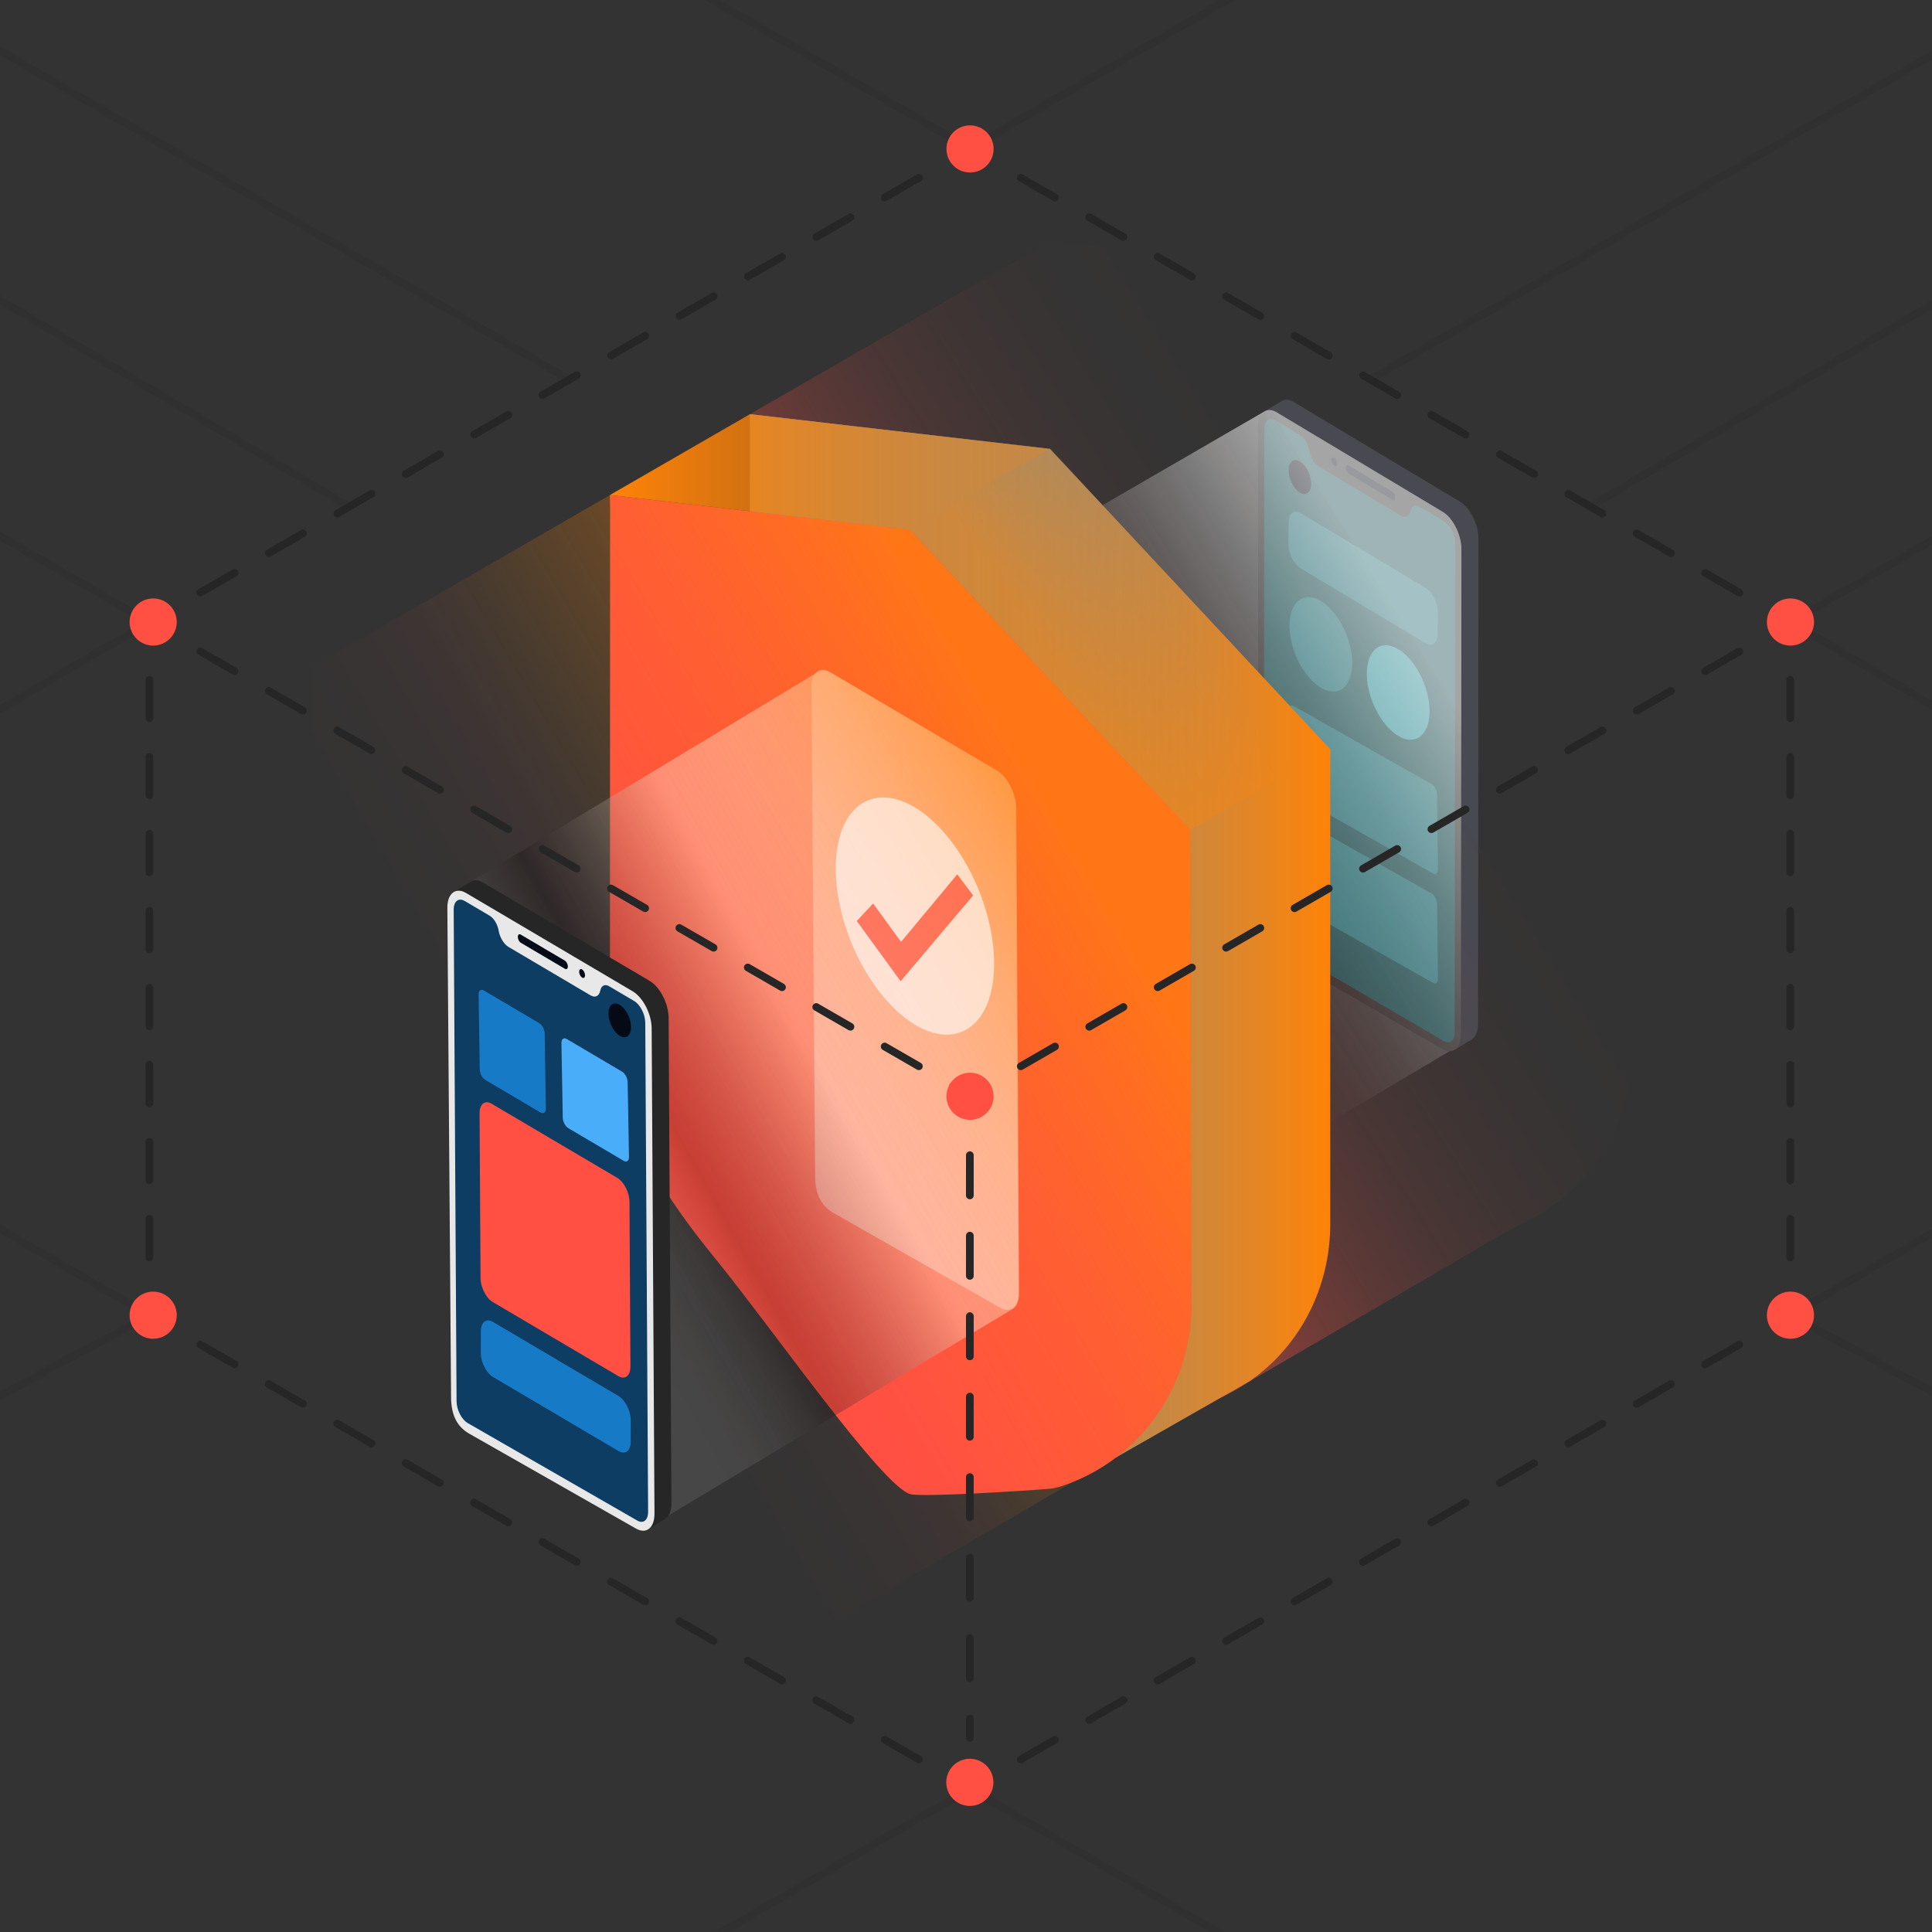 <svg xmlns="http://www.w3.org/2000/svg" xmlns:xlink="http://www.w3.org/1999/xlink" id="Ebene_2" data-name="Ebene 2" viewBox="0 0 1254.23 1254.23"><rect x="0" y="0" width="1254.23" height="1254.23" fill="#333333" stroke="none"/><defs fill="#000000"><style> .cls-1 { clip-path: url(#clippath); } .cls-2, .cls-3, .cls-4, .cls-5, .cls-6, .cls-7, .cls-8, .cls-9, .cls-10, .cls-11, .cls-12, .cls-13, .cls-14, .cls-15, .cls-16, .cls-17, .cls-18, .cls-19, .cls-20, .cls-21, .cls-22, .cls-23, .cls-24 { stroke-width: 0px; } .cls-2, .cls-25, .cls-26, .cls-27, .cls-28, .cls-29, .cls-30, .cls-31, .cls-32 { fill: none; } .cls-3 { fill: url(#Unbenannter_Verlauf_19-2); } .cls-3, .cls-7, .cls-24 { opacity: .5; } .cls-25 { stroke-dasharray: 0 0 25.65 25.65; } .cls-25, .cls-33, .cls-26, .cls-27, .cls-28, .cls-29, .cls-30, .cls-31, .cls-32 { stroke-miterlimit: 10; } .cls-25, .cls-26, .cls-27, .cls-28, .cls-29, .cls-30, .cls-31 { stroke-linecap: round; } .cls-25, .cls-26, .cls-27, .cls-28, .cls-29, .cls-30, .cls-31, .cls-32 { stroke-width: 5px; } .cls-25, .cls-28, .cls-29, .cls-30 { stroke: #262626; } .cls-4 { fill: url(#linear-gradient); } .cls-4, .cls-6 { opacity: .75; } .cls-33 { fill: #ff5043; stroke: #ff5043; stroke-width: 4px; } .cls-5 { opacity: .4; } .cls-5, .cls-21 { fill: #ffffff; } .cls-6 { fill: url(#Unbenannter_Verlauf_27); } .cls-26 { stroke-dasharray: 0 0 25 25; } .cls-26, .cls-27, .cls-31, .cls-32 { stroke: #262626; } .cls-34 { opacity: .61; } .cls-7 { fill: url(#linear-gradient-3); } .cls-8 { fill: url(#Unbenannter_Verlauf_26); } .cls-9 { fill: url(#linear-gradient-4); } .cls-10 { fill: url(#linear-gradient-2); } .cls-29 { stroke-dasharray: 0 0 26.12 26.12; } .cls-30, .cls-31 { stroke-dasharray: 0 0 25.65 25.65; } .cls-11 { fill: #4aadf9; } .cls-12 { fill: #262626; } .cls-13 { fill: #484951; } .cls-14 { fill: #0d3d63; } .cls-15 { fill: #ff5043; } .cls-16 { fill: #ff5043; } .cls-17 { fill: #174a4d; } .cls-18 { fill: #177ac6; } .cls-19 { fill: #246d73; } .cls-20 { fill: #32939a; } .cls-22 { fill: #e8e8e9; } .cls-23 { fill: #040b16; } .cls-32 { opacity: .2; } .cls-24 { fill: url(#Unbenannter_Verlauf_19); } </style><clipPath id="clippath" fill="#000000"><rect class="cls-2" width="1254.23" height="1254.23" fill="#000000"/></clipPath><linearGradient id="linear-gradient" x1="554.83" y1="669.41" x2="932.81" y2="438.91" gradientUnits="userSpaceOnUse" fill="#000000"><stop offset=".51" stop-color="#ffffff" stop-opacity="0" fill="#000000"/><stop offset=".56" stop-color="#fefefe" stop-opacity=".03" fill="#000000"/><stop offset=".64" stop-color="#fefefe" stop-opacity=".11" fill="#000000"/><stop offset=".73" stop-color="#fdfdfd" stop-opacity=".25" fill="#000000"/><stop offset=".83" stop-color="#fcfcfc" stop-opacity=".43" fill="#000000"/><stop offset=".94" stop-color="#fafafb" stop-opacity=".67" fill="#000000"/><stop offset="1" stop-color="#fafafb" stop-opacity=".8" fill="#000000"/></linearGradient><linearGradient id="Unbenannter_Verlauf_26" data-name="Unbenannter Verlauf 26" x1="496.49" y1="310.56" x2="-54.18" y2="656.08" gradientTransform="translate(570.37 15)" gradientUnits="userSpaceOnUse" fill="#000000"><stop offset=".24" stop-color="#ff5043" stop-opacity="0" fill="#000000"/><stop offset=".38" stop-color="#ff5043" stop-opacity=".01" fill="#000000"/><stop offset=".48" stop-color="#ff5043" stop-opacity=".05" fill="#000000"/><stop offset=".57" stop-color="#ff5043" stop-opacity=".11" fill="#000000"/><stop offset=".65" stop-color="#ff5043" stop-opacity=".2" fill="#000000"/><stop offset=".73" stop-color="#ff5043" stop-opacity=".32" fill="#000000"/><stop offset=".8" stop-color="#ff5043" stop-opacity=".46" fill="#000000"/><stop offset=".87" stop-color="#ff5043" stop-opacity=".63" fill="#000000"/><stop offset=".94" stop-color="#ff5043" stop-opacity=".81" fill="#000000"/><stop offset="1" stop-color="#ff5043" fill="#000000"/></linearGradient><linearGradient id="linear-gradient-2" x1="486.84" y1="607.49" x2="863.57" y2="607.49" gradientUnits="userSpaceOnUse" fill="#000000"><stop offset="0" stop-color="#1e98f6" fill="#000000"/><stop offset="1" stop-color="#ff8308" fill="#000000"/></linearGradient><linearGradient id="Unbenannter_Verlauf_19" data-name="Unbenannter Verlauf 19" x1="690.74" y1="439.57" x2="764.78" y2="389.9" gradientUnits="userSpaceOnUse" fill="#000000"><stop offset="0" stop-color="#ff8308" fill="#000000"/><stop offset="1" stop-color="#ff8308" stop-opacity="0" fill="#000000"/></linearGradient><linearGradient id="Unbenannter_Verlauf_19-2" data-name="Unbenannter Verlauf 19" x1="486.84" y1="607.51" x2="864.35" y2="607.51" xlink:href="#Unbenannter_Verlauf_19" fill="#000000"/><linearGradient id="linear-gradient-3" x1="317.45" y1="802.73" x2="627.43" y2="628.56" gradientUnits="userSpaceOnUse" fill="#000000"><stop offset=".15" stop-color="#fafafb" stop-opacity=".2" fill="#000000"/><stop offset=".39" stop-color="#000000" stop-opacity=".45" fill="#000000"/><stop offset=".68" stop-color="#fdfdfd" stop-opacity=".75" fill="#000000"/><stop offset=".89" stop-color="#fefefe" stop-opacity=".93" fill="#000000"/><stop offset="1" stop-color="#ffffff" fill="#000000"/></linearGradient><linearGradient id="Unbenannter_Verlauf_27" data-name="Unbenannter Verlauf 27" x1="167.54" y1="864.71" x2="699.21" y2="550.94" gradientUnits="userSpaceOnUse" fill="#000000"><stop offset=".26" stop-color="#ff5043" stop-opacity="0" fill="#000000"/><stop offset=".4" stop-color="#ff5043" stop-opacity=".01" fill="#000000"/><stop offset=".51" stop-color="#ff5043" stop-opacity=".06" fill="#000000"/><stop offset=".6" stop-color="#ff8308" stop-opacity=".13" fill="#000000"/><stop offset=".68" stop-color="#ff8308" stop-opacity=".24" fill="#000000"/><stop offset=".77" stop-color="#ff8308" stop-opacity=".37" fill="#000000"/><stop offset=".84" stop-color="#ff8308" stop-opacity=".54" fill="#000000"/><stop offset=".92" stop-color="#ff8308" stop-opacity=".74" fill="#000000"/><stop offset=".99" stop-color="#ff8308" stop-opacity=".96" fill="#000000"/><stop offset="1" stop-color="#ff8308" fill="#000000"/></linearGradient><linearGradient id="linear-gradient-4" x1="395.92" y1="306.38" x2="681.58" y2="306.38" gradientUnits="userSpaceOnUse" fill="#000000"><stop offset="0" stop-color="#ff8308" fill="#000000"/><stop offset="1" stop-color="#ff8308" stop-opacity=".3" fill="#000000"/></linearGradient></defs><g id="_01_Benefits:_Secure" data-name="01 Benefits: Secure"><g class="cls-1"><g><line class="cls-32" x1="629.61" y1="1161.31" x2="1368.42" y2="1587.87" fill="#000000"/><line class="cls-32" x1="1162.22" y1="853.81" x2="1587.11" y2="608.63" fill="#000000"/><line class="cls-32" x1="1162.36" y1="403.87" x2="1587.11" y2="158.64" fill="#000000"/><line class="cls-32" x1="1032.43" y1="328.88" x2="1587.11" y2=".62" fill="#000000"/><line class="cls-32" x1="888.7" y1="246.87" x2="1587.11" y2="-156.36" fill="#000000"/><line class="cls-32" x1="1162.22" y1="853.81" x2="1587.11" y2="1082.99" fill="#000000"/><line class="cls-32" x1="629.61" y1="96.31" x2="1375.12" y2="-333.64" fill="#000000"/><line class="cls-32" x1="1162.22" y1="403.81" x2="1587.11" y2="652.62" fill="#000000"/><line class="cls-32" x1="629.61" y1="1161.31" x2="-109.2" y2="1587.87" fill="#000000"/><line class="cls-32" x1="97" y1="853.81" x2="-332.89" y2="605.75" fill="#000000"/><line class="cls-32" x1="96.86" y1="403.87" x2="-327.89" y2="158.64" fill="#000000"/><line class="cls-32" x1="226.79" y1="328.88" x2="-327.89" y2=".62" fill="#000000"/><line class="cls-32" x1="370.52" y1="246.87" x2="-327.89" y2="-156.36" fill="#000000"/><line class="cls-32" x1="97" y1="853.81" x2="-327.89" y2="1082.99" fill="#000000"/><line class="cls-32" x1="629.61" y1="96.31" x2="-115.9" y2="-333.64" fill="#000000"/><line class="cls-32" x1="97" y1="403.81" x2="-332.89" y2="655.54" fill="#000000"/><g><path class="cls-13" d="M820.49,267.28l11.95-7.21h0c2.07-.99,4.67-.76,7.5.93l107.7,64.54c6.74,4.04,12.19,14.86,12.19,24.17l-.31,315c0,4.81-1.47,8.28-3.81,9.95,0,0-11.95,7.21-11.95,7.21l-123.25-414.59Z" fill="#000000"/><path class="cls-12" d="M828.6,618.71l107.65,62.22c6.74,4.04,12.21-.23,12.22-9.54l.31-315c0-9.31-5.45-20.13-12.19-24.17l-107.7-64.54c-6.74-4.04-12.21.23-12.22,9.54l.25,316.6c-.25,14.4,4.93,20.85,11.67,24.89Z" fill="#000000"/><g><path class="cls-23" d="M904.01,319.25l-28.51-17.08c-1.06-.63-1.91.04-1.92,1.5h0c0,1.46.85,3.16,1.91,3.79l28.51,17.08c1.06.63,1.91-.04,1.92-1.5h0c0-1.46-.85-3.16-1.91-3.79Z" fill="#000000"/><ellipse class="cls-23" cx="866.16" cy="299.65" rx="1.67" ry="3.03" transform="translate(-49.45 340.75) rotate(-21.65)" fill="#000000"/></g><path class="cls-17" d="M827.93,272.84l16.19,9.7c2.72,1.63,5.09,5.62,5.75,9.68h0c.73,4.47,3.33,8.86,6.32,10.65l26.54,15.91,26.54,15.91c2.99,1.79,5.6.53,6.34-3.06h0c.67-3.27,3.04-4.41,5.76-2.79l16.19,9.7c3.93,2.35,7.11,8.69,7.11,14.16l-.31,317.46c0,5.46-3.2,7.99-7.13,5.63l-109.62-64.03c-3.93-2.35-7.11-8.69-7.11-14.16l.31-319.12c0-5.46,3.2-7.99,7.13-5.63Z" fill="#000000"/><ellipse class="cls-23" cx="843.88" cy="309.64" rx="6.38" ry="11.56" transform="translate(-54.71 333.24) rotate(-21.65)" fill="#000000"/><ellipse class="cls-20" cx="907.72" cy="449.5" rx="17.78" ry="32.21" transform="translate(-101.81 366.66) rotate(-21.65)" fill="#000000"/><ellipse class="cls-19" cx="857.5" cy="418.26" rx="17.78" ry="32.21" transform="translate(-93.83 345.93) rotate(-21.65)" fill="#000000"/><path class="cls-19" d="M844.31,368.94l81.13,48.61c4.36,2.61,7.9-.15,7.9-6.17l.11-13.98c0-6.02-3.52-13.02-7.88-15.64l-81.13-48.61c-4.36-2.61-7.9.15-7.9,6.17l-.11,13.98c0,6.02,3.52,13.02,7.88,15.64Z" fill="#000000"/><path class="cls-19" d="M840.51,516.25l89.54,50.64c1.93,1.15,3.46-.02,3.43-2.63l-.54-48.45c-.03-2.6-1.61-5.65-3.54-6.8l-89.54-50.64c-1.93-1.15-3.46.02-3.43,2.63l.54,48.45c.03,2.6,1.61,5.65,3.54,6.8Z" fill="#000000"/><path class="cls-19" d="M840.51,587.29l89.54,50.64c1.93,1.15,3.46-.02,3.43-2.63l-.54-48.45c-.03-2.6-1.61-5.65-3.54-6.8l-89.54-50.64c-1.93-1.15-3.46.02-3.43,2.63l.54,48.45c.03,2.6,1.61,5.65,3.54,6.8Z" fill="#000000"/></g><path class="cls-4" d="M944.65,341.28v-.02s-.01,0-.01,0c-2.15-3.9-4.96-7.19-8.05-9.04l-107.7-64.54c-3.25-1.95-6.2-1.95-8.39-.39h-.01s-314.44,182.21-314.44,182.21l83.14,441.19,351.52-208.05v-.21c4.53.24,7.73-3.92,7.74-11.04l.31-315c0-5.03-1.59-10.5-4.12-15.1Z" fill="#000000"/><path class="cls-8" d="M1059.23,682.07v-15.05s-.78-293.15-.78-293.15h-.01s-181.9-196.09-181.9-196.09l-194.86-21.38-194.85,112.49c0,2.86.12,5.49.12,8.35,0,106.76-.09,206.37-.09,313.14,0,29.96,2.98,58.41,13.91,86.73,4.65,12.06,10.29,23.39,16.64,34.27v.03s.05.06.05.06c11.38,19.48,25.05,37.44,39.51,55.24,35.57,43.76,106.81,145.85,124.91,150.73.43.12,1.06.21,1.84.29h0c13.39,1.35,75.13-2.62,88.89-3.82,3.18-.28,7.6-1.58,12.81-3.58,8.83-3.39,17.1-7.74,24.7-12.9h0s172.78-100.65,172.78-100.65l.02-.03c46.24-19.02,76.31-64.47,76.28-114.66Z" fill="#000000"/><path class="cls-10" d="M863.57,794.47v-15.05s0-293.03,0-293.03l-181.9-194.99-194.83-22.51c0,2.86.09,5.49.09,8.35,0,106.76-.09,206.37-.09,313.14,0,29.96,2.98,58.41,13.91,86.73,13,33.69,33.65,61.85,56.21,89.6,35.57,43.76,106.81,145.85,124.91,150.73,3.8,1.02,21.8.53,41.01-.4l1.64,29.09,67.9-38.75q8.53-4.75,19.04-10.87l.15-.09v-.03c32.65-22.84,51.99-60.83,51.97-101.9Z" fill="#000000"/><polygon class="cls-24" points="681.67 291.39 863.56 486.39 772.67 538.86 590.76 343.89 616.62 328.89 681.67 291.39" fill="#000000"/><path class="cls-3" d="M773.44,832.03l-.81-293.15-181.86-195-103.85-11.95c0-18.06,0-36.25,0-54.66,0-2.86-.09-5.52-.09-8.38l194.83,22.51,181.9,195.03.78,293.12v15.05c.03,41.07-21.05,79.51-53.69,102.35l-86.14,49.18v-.02c30.39-23.06,48.96-59.58,48.94-99.02v-15.05" fill="#000000"/><path class="cls-16" d="M773.49,832.07v15.05c.03,51.16-31.18,97.41-78.94,115.75-5.21,2-9.63,3.3-12.81,3.58-14.56,1.27-82.9,5.64-90.74,3.53-18.11-4.88-89.35-106.97-124.91-150.73-22.56-27.75-43.21-55.91-56.21-89.6-10.93-28.33-13.91-56.77-13.91-86.73,0-106.76.09-206.37.09-313.14,0-2.86-.15-5.55-.15-8.4l194.89,22.57,181.82,194.94.85,293.19Z" fill="#000000"/><path class="cls-5" d="M541.01,787.37l108.07,61.49c6.77,3.99,12.21-.32,12.15-9.63l-1.83-315c-.05-9.31-5.58-20.09-12.35-24.09l-108.13-63.8c-6.77-3.99-12.21.32-12.15,9.63l2.4,316.59c-.15,14.4,5.08,20.81,11.84,24.81Z" fill="#000000"/><path class="cls-7" d="M306.06,572.08l225.74-136.33h0c2.06-1.01,4.67-.79,7.51.88l108.13,63.8c6.77,3.99,12.3,14.78,12.35,24.09l1.83,315c.03,4.81-1.41,8.29-3.75,9.97,0,0-223.87,134.3-223.87,134.3l-127.95-411.71Z" fill="#000000"/><path class="cls-6" d="M773.46,847.07v-15.05s-.83-293.12-.83-293.12l-181.86-195-194.85-22.5-194.86,112.5c0,2.86.12,5.48.12,8.34,0,106.76-.09,206.37-.09,313.14,0,29.96,2.98,58.41,13.91,86.73,4.65,12.06,10.29,23.39,16.64,34.27v.03s.05.06.05.06c11.38,19.48,25.05,37.44,39.51,55.24,35.57,43.76,106.81,145.85,124.91,150.73.43.12,1.06.21,1.84.29h0c13.39,1.35,75.13-2.62,88.89-3.82,3.18-.28,7.6-1.58,12.81-3.58,8.83-3.39,17.1-7.74,24.7-12.9h0s172.78-100.65,172.78-100.65l.02-.03c46.24-19.02,76.31-64.47,76.28-114.66Z" fill="#000000"/><g><line class="cls-27" x1="97" y1="403.81" x2="97" y2="416.31" fill="#000000"/><line class="cls-26" x1="97" y1="441.31" x2="97" y2="828.81" fill="#000000"/><line class="cls-27" x1="97" y1="841.31" x2="97" y2="853.81" fill="#000000"/></g><g><line class="cls-27" x1="629.61" y1="96.31" x2="618.78" y2="102.56" fill="#000000"/><line class="cls-31" x1="596.57" y1="115.39" x2="118.94" y2="391.15" fill="#000000"/><line class="cls-27" x1="107.83" y1="397.56" x2="97" y2="403.81" fill="#000000"/></g><g><line class="cls-27" x1="1162.22" y1="403.81" x2="1151.39" y2="397.56" fill="#000000"/><line class="cls-31" x1="1129.18" y1="384.74" x2="651.54" y2="108.98" fill="#000000"/><line class="cls-27" x1="640.43" y1="102.56" x2="629.61" y2="96.31" fill="#000000"/></g><g><line class="cls-27" x1="1162.22" y1="403.81" x2="1162.22" y2="416.31" fill="#000000"/><line class="cls-26" x1="1162.22" y1="441.31" x2="1162.22" y2="828.81" fill="#000000"/><line class="cls-27" x1="1162.22" y1="841.31" x2="1162.22" y2="853.81" fill="#000000"/></g><g><line class="cls-27" x1="629.61" y1="1161.31" x2="640.43" y2="1155.06" fill="#000000"/><line class="cls-31" x1="662.65" y1="1142.24" x2="1140.28" y2="866.48" fill="#000000"/><line class="cls-27" x1="1151.39" y1="860.06" x2="1162.22" y2="853.81" fill="#000000"/></g><g><line class="cls-28" x1="629.61" y1="711.31" x2="629.61" y2="723.81" fill="#000000"/><line class="cls-29" x1="629.61" y1="749.93" x2="629.61" y2="1102.57" fill="#000000"/><line class="cls-28" x1="629.61" y1="1115.63" x2="629.61" y2="1128.13" fill="#000000"/></g><g><line class="cls-27" x1="97" y1="853.81" x2="107.83" y2="860.06" fill="#000000"/><line class="cls-31" x1="130.04" y1="872.89" x2="607.68" y2="1148.65" fill="#000000"/><line class="cls-27" x1="618.78" y1="1155.06" x2="629.61" y2="1161.31" fill="#000000"/></g><g><line class="cls-28" x1="97" y1="403.81" x2="107.83" y2="410.06" fill="#000000"/><line class="cls-25" x1="130.04" y1="422.89" x2="607.68" y2="698.65" fill="#000000"/><line class="cls-28" x1="618.78" y1="705.06" x2="629.61" y2="711.31" fill="#000000"/></g><g><line class="cls-28" x1="1162.22" y1="403.81" x2="1151.39" y2="410.06" fill="#000000"/><line class="cls-30" x1="1129.18" y1="422.89" x2="651.54" y2="698.65" fill="#000000"/><line class="cls-28" x1="640.43" y1="705.06" x2="629.61" y2="711.31" fill="#000000"/></g><circle class="cls-15" cx="99.44" cy="403.81" r="15.3" fill="#000000"/><circle class="cls-15" cx="99.44" cy="853.81" r="15.3" fill="#000000"/><circle class="cls-15" cx="629.73" cy="711.69" r="15.3" fill="#000000"/><circle class="cls-15" cx="629.73" cy="96.69" r="15.3" fill="#000000"/><circle class="cls-15" cx="629.61" cy="1157.08" r="15.3" fill="#000000"/><circle class="cls-15" cx="1162.34" cy="403.81" r="15.3" fill="#000000"/><circle class="cls-15" cx="1162.34" cy="853.81" r="15.3" fill="#000000"/><polygon class="cls-9" points="486.84 268.88 681.58 291.38 590.76 343.88 395.92 321.38 421.89 306.38 486.84 268.88" fill="#000000"/><g><path class="cls-12" d="M294.17,579.37l11.9-7.3h0c2.06-1.01,4.67-.79,7.51.88l108.13,63.8c6.77,3.99,12.3,14.78,12.35,24.09l1.83,315c.03,4.81-1.41,8.29-3.75,9.97,0,0-11.9,7.29-11.9,7.29l-126.07-413.74Z" fill="#000000"/><path class="cls-22" d="M304.66,930.75l108.07,61.49c6.77,3.99,12.21-.32,12.15-9.63l-1.83-315c-.05-9.31-5.58-20.09-12.35-24.09l-108.13-63.8c-6.77-3.99-12.21.32-12.15,9.63l2.4,316.59c-.15,14.4,5.08,20.81,11.84,24.81Z" fill="#000000"/><g><path class="cls-23" d="M366.7,623.63l-28.63-16.89c-1.06-.63-1.91.05-1.91,1.51h0c0,1.46.88,3.15,1.94,3.78l28.63,16.89c1.06.63,1.91-.05,1.91-1.51h0c0-1.46-.88-3.15-1.94-3.78Z" fill="#000000"/><ellipse class="cls-23" cx="377.91" cy="631.96" rx="1.67" ry="3.03" transform="translate(-209.55 188.03) rotate(-22.04)" fill="#000000"/></g><path class="cls-14" d="M301.64,584.88l16.25,9.59c2.73,1.61,5.12,5.58,5.81,9.64h0c.76,4.46,3.39,8.83,6.39,10.61l26.65,15.73,26.65,15.73c3,1.77,5.6.49,6.31-3.11h0c.65-3.27,3.01-4.43,5.74-2.82l16.25,9.59c3.95,2.33,7.17,8.65,7.2,14.11l1.85,317.46c.03,5.46-3.14,8.01-7.09,5.68l-110.06-63.28c-3.95-2.33-7.17-8.65-7.2-14.11l-1.86-319.12c-.03-5.46,3.14-8.01,7.09-5.68Z" fill="#000000"/><ellipse class="cls-23" cx="402.39" cy="662.34" rx="6.38" ry="11.56" transform="translate(-219.17 199.44) rotate(-22.04)" fill="#000000"/><path class="cls-18" d="M315.02,701.05l35.9,21.18c1.93,1.14,3.46-.05,3.42-2.66l-.74-48.57c-.04-2.61-1.64-5.65-3.57-6.79l-35.9-21.18c-1.93-1.14-3.46.05-3.42,2.66l.74,48.57c.04,2.61,1.64,5.65,3.57,6.79Z" fill="#000000"/><path class="cls-16" d="M319.94,845.28l81.46,48.06c4.38,2.58,7.9-.21,7.86-6.23l-.62-106.92c-.04-6.02-3.61-13-7.99-15.58l-81.46-48.06c-4.38-2.58-7.9.21-7.86,6.23l.62,106.92c.04,6.02,3.61,13,7.99,15.58Z" fill="#000000"/><path class="cls-18" d="M320.13,893.97l81.46,48.06c4.38,2.58,7.9-.21,7.86-6.23l.02-13.98c-.04-6.02-3.61-13-7.99-15.58l-81.46-48.06c-4.38-2.58-7.9.21-7.86,6.23l-.02,13.98c.04,6.02,3.61,13,7.99,15.58Z" fill="#000000"/><path class="cls-11" d="M368.93,732.37l35.98,21.23c1.93,1.14,3.46-.04,3.42-2.65l-.87-48.45c-.05-2.6-1.65-5.64-3.59-6.78l-35.98-21.23c-1.93-1.14-3.46.04-3.42,2.65l.87,48.45c.05,2.6,1.65,5.64,3.59,6.78Z" fill="#000000"/></g><g class="cls-34"><ellipse class="cls-21" cx="593.99" cy="594.65" rx="44.73" ry="81.05" transform="translate(-179.76 266.4) rotate(-22.04)" fill="#000000"/><polygon class="cls-33" points="629.18 581.22 584.78 633.77 558.81 598.06 566.63 589.67 584.85 614.72 621.37 570.83 629.18 581.22 629.18 581.22" fill="#000000"/></g></g></g></g></svg>